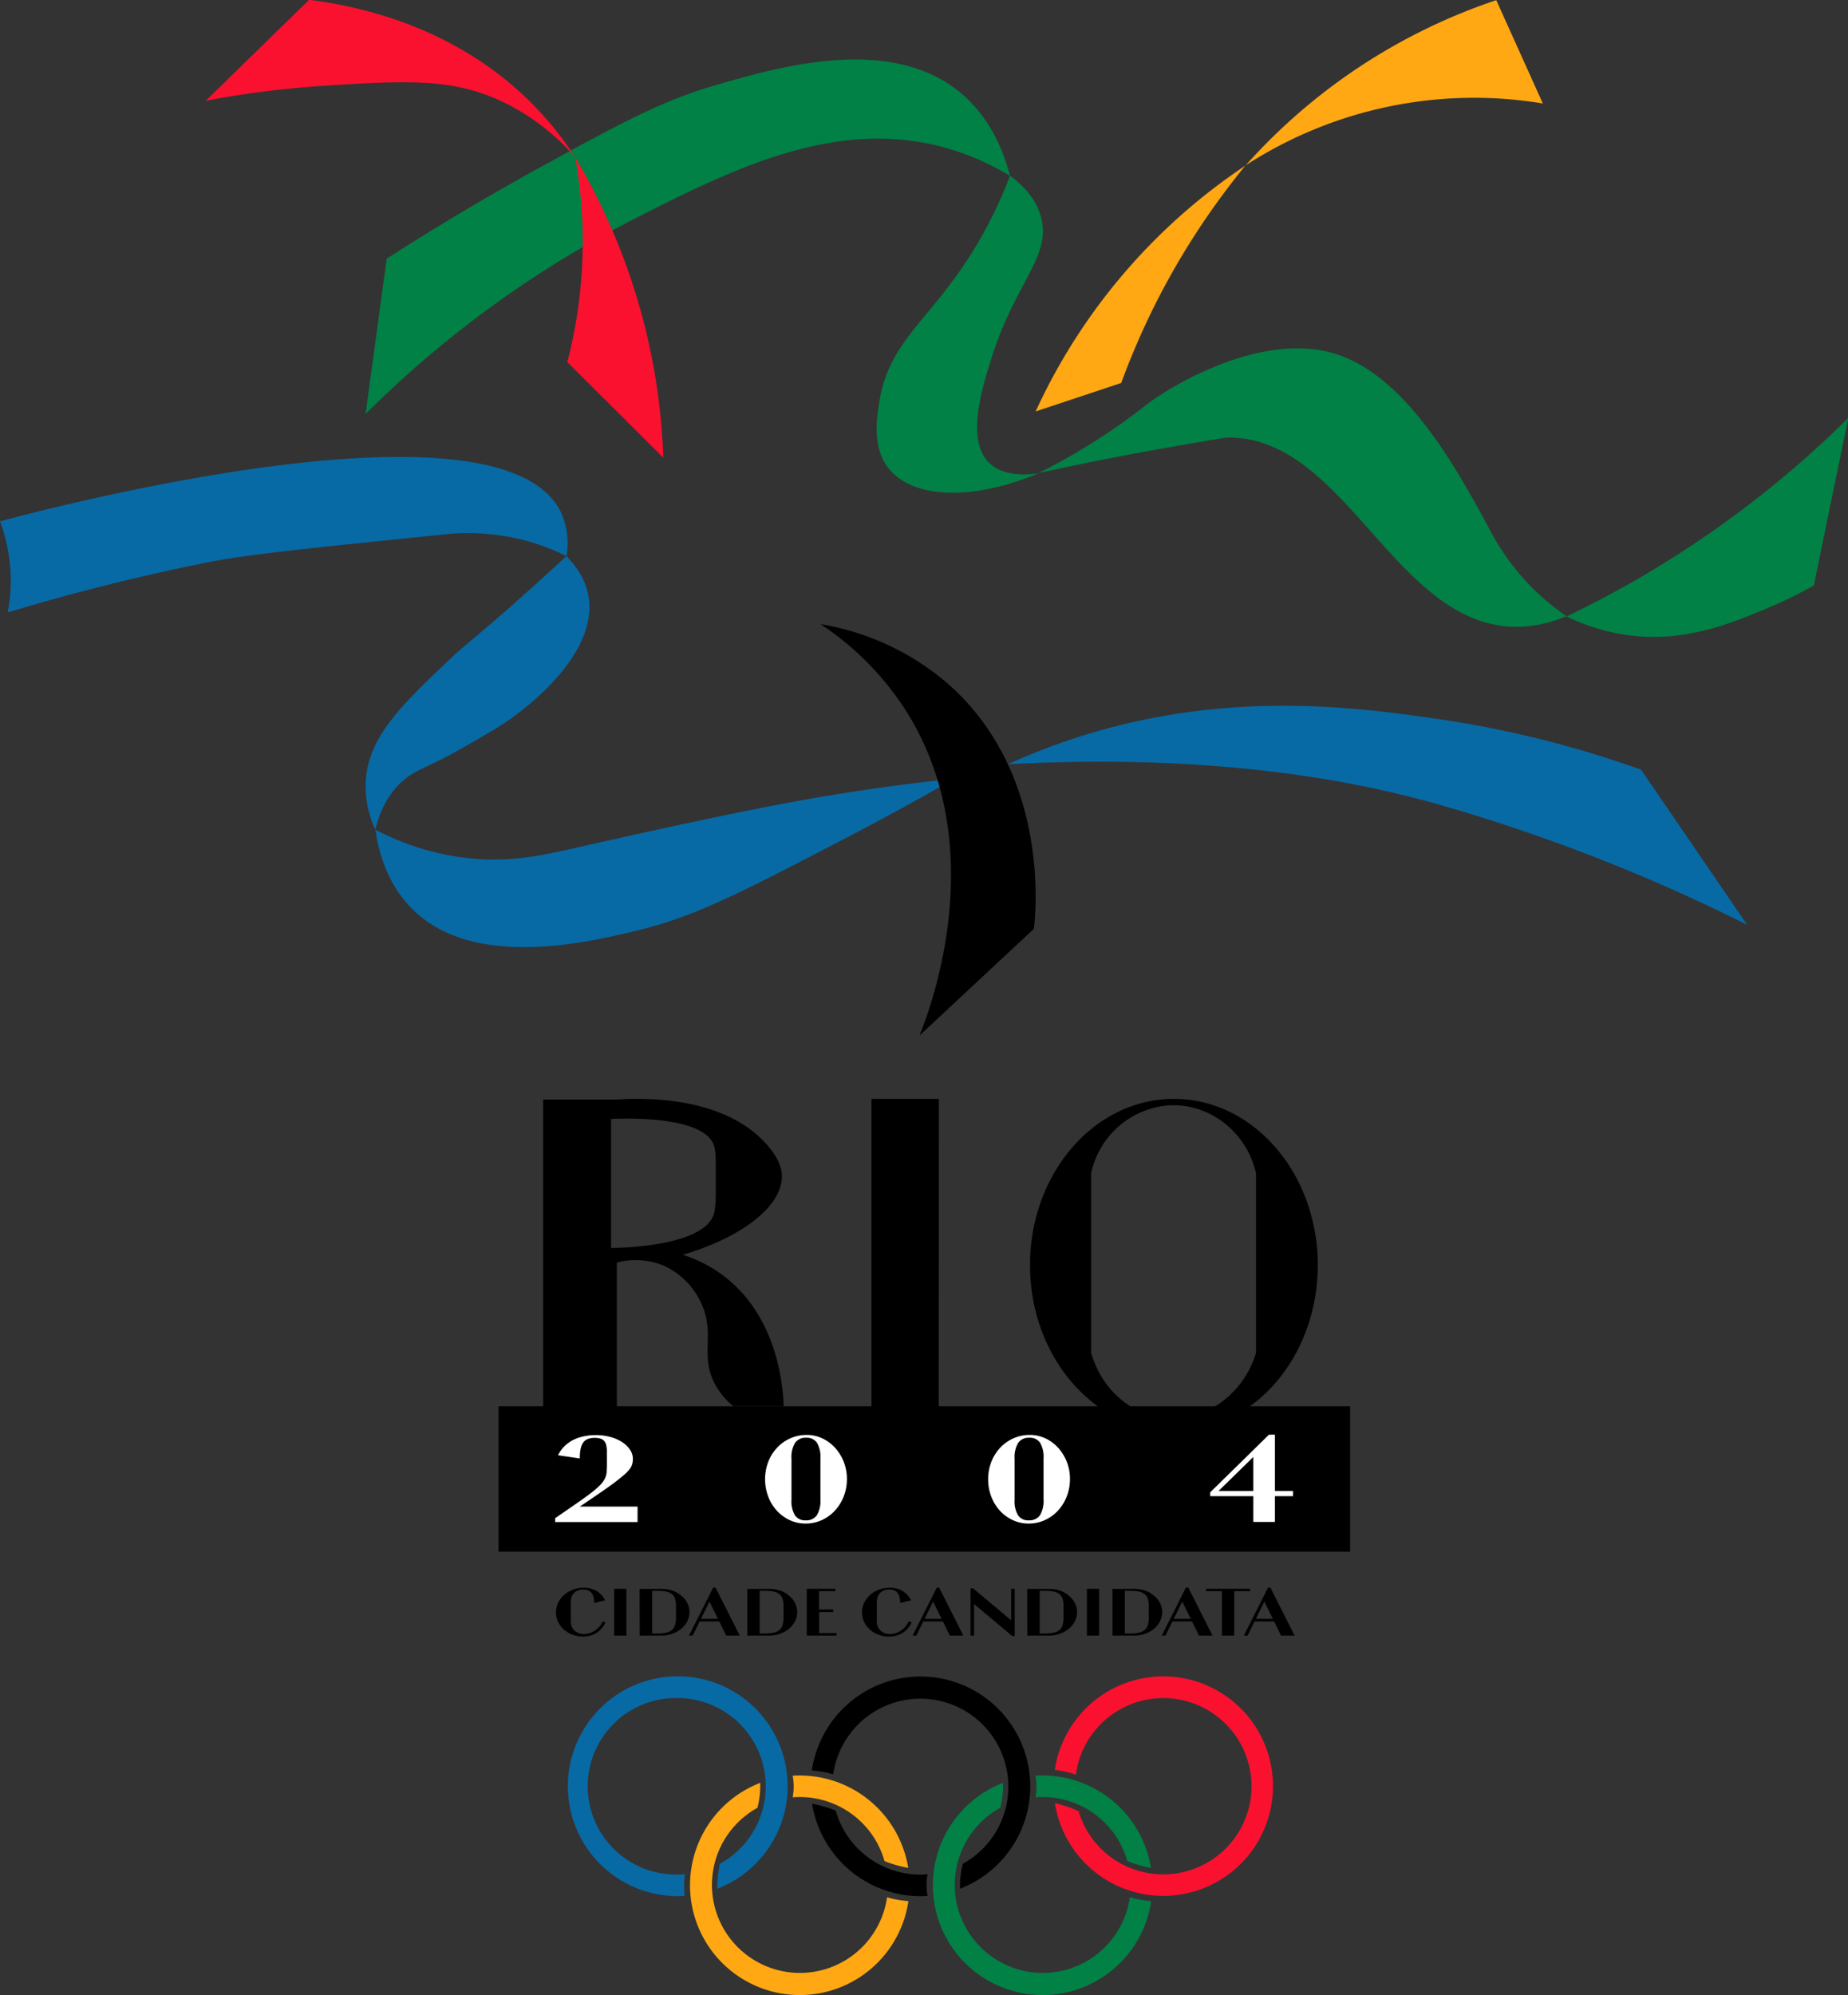 <svg id="Camada_1" data-name="Camada 1" xmlns="http://www.w3.org/2000/svg" viewBox="0 0 483.04 521.33"><rect x="0" y="0" width="483.04" height="521.33" fill="#333333" stroke="none"/><defs><style>.cls-1{fill:#076aa5;}.cls-2{fill:#ffa813;}.cls-3{fill:#fa112f;}.cls-4{fill:#018145;}.cls-5{fill:#fff;}</style></defs><title>Rio 2004</title><g id="g3031"><path id="path3016" class="cls-1" d="M236.66,474.23a28.72,28.72,0,1,0-10.29,1.91q.91,0,1.8-.06a24,24,0,0,1,.06-5.67c-.61.06-1.23.08-1.86.08a23.06,23.06,0,1,1,0-46.11h0a23.08,23.08,0,0,1,11,43.32,35.88,35.88,0,0,0-.71,6.53Z" transform="translate(-49.21 19.32)"/><path id="path3790" class="cls-2" d="M281.08,476.4a23,23,0,1,1-33.89-23.33,23.66,23.66,0,0,0,.73-6.53,28.69,28.69,0,1,0,38.73,30.9,25.44,25.44,0,0,1-5.57-1Zm5.53-7.64a28.75,28.75,0,0,0-28.34-24.14c-.64,0-1.25,0-1.87.06a14.85,14.85,0,0,1,0,5.64h0c.62-.05,1.25-.07,1.89-.07A23,23,0,0,1,280.41,467a34.22,34.22,0,0,0,6.2,1.77Z" transform="translate(-49.21 19.32)"/><path id="path3842" class="cls-3" d="M324.94,451.84a28.68,28.68,0,1,0,.29-10.45c-.13.6-.23,1.19-.32,1.77a23.71,23.71,0,0,1,5.51,1.25c.08-.62.19-1.21.32-1.83a23.06,23.06,0,0,1,45.08,9.74h0a23.09,23.09,0,0,1-44.69,1.61A34.87,34.87,0,0,0,324.94,451.84Z" transform="translate(-49.21 19.32)"/><path id="path3850" d="M267,444.35a23,23,0,1,1,33.88,23.34,22.85,22.85,0,0,0-.73,6.52,28.69,28.69,0,1,0-38.73-30.9,27.31,27.31,0,0,1,5.58,1ZM261.47,452a28.74,28.74,0,0,0,28.33,24.15q.94,0,1.86-.06a15.33,15.33,0,0,1,0-5.65h0c-.61.06-1.25.08-1.88.08a23,23,0,0,1-22.14-16.75,34.45,34.45,0,0,0-6.19-1.77Z" transform="translate(-49.21 19.32)"/><path id="path3852" class="cls-4" d="M344.55,476.4a23,23,0,1,1-33.89-23.33,23.28,23.28,0,0,0,.73-6.53,28.69,28.69,0,1,0,38.73,30.9,25.21,25.21,0,0,1-5.57-1Zm5.51-7.64a28.72,28.72,0,0,0-28.32-24.14c-.64,0-1.25,0-1.87.06a15.06,15.06,0,0,1,0,5.64h0c.61-.05,1.24-.07,1.88-.07A23,23,0,0,1,343.88,467,34,34,0,0,0,350.06,468.76Z" transform="translate(-49.21 19.32)"/></g><path class="cls-1" d="M49.21,116.9C65,112.7,180,82.85,195.75,114.37A19.42,19.42,0,0,1,197.27,126a57.59,57.59,0,0,0-12.68-4.57,60,60,0,0,0-20.28-1c-33.71,3.44-50.57,5.16-60.34,7.1-14,2.79-32,6.92-52.73,13.18a44.81,44.81,0,0,0,.51-13.18A44.55,44.55,0,0,0,49.21,116.9ZM197.27,126c-2.57,2.37-6.42,5.91-11.16,10.14-13.48,12.05-14.29,12-19.77,17.24-12.06,11.45-21.11,20-21.55,31.94a27.15,27.15,0,0,0,2.53,12.17c.9-3.79,2.81-9,7.36-12.93,2.53-2.17,4.62-2.85,9.63-5.32,0,0,4.26-2.1,14-7.88,8.89-5.25,27.17-20,24.75-34.71C202.73,134.42,201.6,130.48,197.27,126Zm20.28,97.35c13.66-3.39,26.46-10,52.06-23.32,12.17-6.32,22.13-11.9,29.07-15.89-17.81,1.87-32.17,4.22-42.26,6.08-15.63,2.89-35.55,7.21-57.45,12.17h0c-8.38,1.88-17.14,3.87-28.73,2.37a69.28,69.28,0,0,1-22.91-7.27c.85,5.83,3.06,14,9.38,20.45C172.9,234.46,203.63,226.83,217.55,223.38Zm202.82-33.8c8.82,2.34,23.05,6.64,38.87,12.5a464.5,464.5,0,0,1,46.65,20.29L478.17,181.8a275.1,275.1,0,0,0-52.73-13.18c-21.82-3.19-56.43-7.88-95.67,5.07a170.6,170.6,0,0,0-17.11,6.7C338.06,179,379.72,178.81,420.37,189.58Z" transform="translate(-49.21 19.32)"/><path d="M319.46,223.38l-29.91,27.89c2.4-5.86,19.5-49.61-4.06-85.69a76.65,76.65,0,0,0-21.8-21.81,67.9,67.9,0,0,1,33.46,15.72C323.7,183,319.94,219.39,319.46,223.38Z" transform="translate(-49.21 19.32)"/><path class="cls-4" d="M298.34,19.89c-29.17-9.17-56.87,4.48-83.83,18.25a279.94,279.94,0,0,0-69.74,50.71q2.76-20.3,5.51-40.57c9.15-5.91,22.28-14,38.54-23,22-12.09,33-18.13,47.32-22.31C252.76-1.85,282-10.37,300.37,5c7.93,6.65,11.28,15.63,12.84,21.64A67.73,67.73,0,0,0,298.34,19.89ZM281.44,103c6.19,7.94,21.8,8.7,39.21,1.35-4.09.57-9.48.57-12.85-2.7-6.18-6-1.92-19.48.68-27.72,6.16-19.51,15.61-26.23,12.84-36.51-1.41-5.27-5.32-8.79-8.11-10.81a114.72,114.72,0,0,1-6.43,14.05c-12.28,22.71-24.72,27.44-27.63,44.51C278.4,89.62,277.07,97.45,281.44,103ZM397.8,73c-18.49-5.43-41.37,7.66-48.93,13.44-1.4,1.07-5.8,4.59-12.42,8.87a165.16,165.16,0,0,1-15.8,9c7.42-1.64,19-4.08,33.29-6.59,10.26-1.8,15.39-2.7,16.48-2.7,30.54,0,43.41,48.76,74.54,49.44a33,33,0,0,0,13.69-2.79,61.07,61.07,0,0,1-7.86-6.34,62.57,62.57,0,0,1-12.17-16.23C430.06,103.3,416.74,78.61,397.8,73ZM491.69,123a270.19,270.19,0,0,1-33,18.76,52.9,52.9,0,0,0,17.49,5.07c14.28,1.49,26-3.46,35.49-7.44a108.76,108.76,0,0,0,11.67-5.75q4.47-21.88,9-43.77A269.51,269.51,0,0,1,491.69,123Z" transform="translate(-49.21 19.32)"/><path class="cls-3" d="M180,7c-12.71-5.83-24.4-5.26-44.62-4A255.52,255.52,0,0,0,103,7l27-26.36c12.54,1.56,38.15,6.73,58.49,27.34a87.17,87.17,0,0,1,11.14,13.9A58.38,58.38,0,0,0,180,7Zm19.6,14.88a125.28,125.28,0,0,1-2.1,53.4l25.09,25a164.37,164.37,0,0,0-4.06-31.1A165.52,165.52,0,0,0,199.63,21.92Z" transform="translate(-49.21 19.32)"/><path class="cls-2" d="M352.42,57.75a197,197,0,0,0-10.14,23l-22.37,7.44a154.75,154.75,0,0,1,54.82-64.23A196.78,196.78,0,0,0,352.42,57.75Zm22.31-33.81A109.72,109.72,0,0,1,452.48,7.72q-6.09-13.53-12.17-27a152.81,152.81,0,0,0-65.58,43.26Z" transform="translate(-49.21 19.32)"/><path d="M210.45,354.7H191.18V268h19.27c5.8-.4,28.13-1.35,39.55,12.17,3.18,3.76,3.54,6.32,3.58,7.6.25,7.85-9.94,16.05-25.89,20.79a35.55,35.55,0,0,1,10.36,5.28c14.92,11,15.89,30.47,16,34.27H240.87a19.42,19.42,0,0,1-4.52-5.29c-4.48-7.77,0-13.28-3.84-21.58a19.9,19.9,0,0,0-9.89-9.89,19.3,19.3,0,0,0-12.17-.76Zm25.86-66.42c0-4.67,0-7-.51-8.36-2.74-7.85-24.14-7-26.87-6.85v33.72c2.13,0,24.29-.4,26.87-8.87C236.34,296.14,236.33,293,236.31,288.28Zm58.31-20.46H277V354.7h17.58Zm23.82,43.44c0-24,16.84-43.44,37.61-43.44s37.61,19.45,37.61,43.44-16.84,43.44-37.61,43.44S318.44,335.25,318.44,311.26Zm59.08-24c-2.46-10.83-12.15-18.29-22.67-17.75a22.47,22.47,0,0,0-20.43,17.75v46.9c2.54,9.08,9.84,15.79,18.44,17,10.52,1.46,21.23-5.59,24.66-17Z" transform="translate(-49.21 19.32)"/><path d="M402.11,386.14H179.52v-38H402.11ZM206.74,404.35a6.6,6.6,0,0,1-.9,1.42,5.41,5.41,0,0,1-1.16,1,5,5,0,0,1-1.37.66,5.18,5.18,0,0,1-1.52.22,3.36,3.36,0,0,1-.9-.11,3.83,3.83,0,0,1-.82-.3,3.24,3.24,0,0,1-.69-.47,3.06,3.06,0,0,1-.51-.63,3.38,3.38,0,0,1-.22-.47,2.13,2.13,0,0,1-.15-.54,4.24,4.24,0,0,1-.08-.67c0-.24,0-.52,0-.83v-3.6q0-.48,0-.87a4.82,4.82,0,0,1,.08-.7,3,3,0,0,1,.16-.57,2.84,2.84,0,0,1,.23-.5,2.77,2.77,0,0,1,1.13-1,3.41,3.41,0,0,1,1.61-.37,3.49,3.49,0,0,1,1.21.19,2.06,2.06,0,0,1,.91.62,2.71,2.71,0,0,1,.57,1.08,5.52,5.52,0,0,1,.2,1.62l2.87-.69a6.1,6.1,0,0,0-2.3-2.46,6.55,6.55,0,0,0-3.35-.82,7.58,7.58,0,0,0-3.62.89,6.67,6.67,0,0,0-1.46,1,6.37,6.37,0,0,0-1.13,1.31,6.08,6.08,0,0,0-.74,1.54,5.69,5.69,0,0,0-.25,1.7,5.75,5.75,0,0,0,.54,2.47,6.33,6.33,0,0,0,1.51,2,7.15,7.15,0,0,0,2.23,1.35,7.53,7.53,0,0,0,2.74.5,7,7,0,0,0,1.92-.25,5.95,5.95,0,0,0,3-1.89,6.46,6.46,0,0,0,1-1.59Zm6.2-8.51h-3.2v12.22h3.2Zm3.49,12.22h4.62c.51,0,1,0,1.37,0s.77-.06,1.11-.11.65-.13.95-.21a9.14,9.14,0,0,0,.91-.33,7.55,7.55,0,0,0,1.67-.95,6,6,0,0,0,1.27-1.29,5.62,5.62,0,0,0,.81-1.53,5.09,5.09,0,0,0,.29-1.69,5.26,5.26,0,0,0-.27-1.67,5.5,5.5,0,0,0-.78-1.5,6.21,6.21,0,0,0-1.24-1.27,7.52,7.52,0,0,0-1.63-1c-.3-.12-.6-.23-.91-.32a8.51,8.51,0,0,0-1-.21c-.34-.05-.71-.09-1.12-.12s-.86,0-1.36,0h-4.73Zm3.24-.55V396.36h1.45a10.79,10.79,0,0,1,2.24.2,3.68,3.68,0,0,1,1.48.66,2.65,2.65,0,0,1,.81,1.21,6.06,6.06,0,0,1,.25,1.84v3.2a6.16,6.16,0,0,1-.26,1.91,2.66,2.66,0,0,1-.83,1.25,3.47,3.47,0,0,1-1.5.67,10.67,10.67,0,0,1-2.3.21Zm10.6.55,1.82-3.69h5.13l1.81,3.69h3.54l-6.33-12.54h-.62l-6.32,12.54Zm6.61-4.37h-4.45l2.23-4.5h0Zm7.66,4.37h4.62c.51,0,1,0,1.37,0s.77-.06,1.11-.11.65-.13,1-.21a9.14,9.14,0,0,0,.91-.33,7.33,7.33,0,0,0,1.67-.95,6,6,0,0,0,1.27-1.29,5.62,5.62,0,0,0,.81-1.53,5.09,5.09,0,0,0,.29-1.69,5.26,5.26,0,0,0-.27-1.67,5.5,5.5,0,0,0-.78-1.5,6.21,6.21,0,0,0-1.24-1.27,7.29,7.29,0,0,0-1.63-1c-.3-.12-.6-.23-.91-.32a8.51,8.51,0,0,0-1-.21c-.34-.05-.71-.09-1.12-.12s-.86,0-1.36,0h-4.73Zm3.24-.55V396.36h1.45a10.79,10.79,0,0,1,2.24.2,3.68,3.68,0,0,1,1.48.66,2.65,2.65,0,0,1,.81,1.21,6.06,6.06,0,0,1,.25,1.84v3.2a6.16,6.16,0,0,1-.26,1.91,2.66,2.66,0,0,1-.83,1.25,3.47,3.47,0,0,1-1.5.67,10.67,10.67,0,0,1-2.3.21Zm19.79-11.67h-7.49v12.22h7.78v-.65h-4.54v-5.49H267v-.68h-3.7v-4.79h4.25Zm19.15,8.51a6.6,6.6,0,0,1-.9,1.42,5.37,5.37,0,0,1-1.15,1,5,5,0,0,1-1.38.66,5.13,5.13,0,0,1-1.52.22,3.36,3.36,0,0,1-.9-.11,3.56,3.56,0,0,1-.81-.3,2.93,2.93,0,0,1-1.21-1.1,3.38,3.38,0,0,1-.22-.47,2.13,2.13,0,0,1-.15-.54,5.87,5.87,0,0,1-.08-.67c0-.24,0-.52,0-.83v-3.6q0-.48,0-.87a6.77,6.77,0,0,1,.08-.7,3.88,3.88,0,0,1,.16-.57,2.3,2.3,0,0,1,.24-.5,2.68,2.68,0,0,1,1.12-1,3.41,3.41,0,0,1,1.61-.37,3.59,3.59,0,0,1,1.22.19,2.12,2.12,0,0,1,.91.62,3,3,0,0,1,.57,1.08,5.9,5.9,0,0,1,.19,1.62l2.87-.69a6.1,6.1,0,0,0-2.3-2.46,6.52,6.52,0,0,0-3.35-.82,7.58,7.58,0,0,0-3.62.89,6.67,6.67,0,0,0-1.46,1,6.37,6.37,0,0,0-1.13,1.31,5.73,5.73,0,0,0-.73,1.54,5.39,5.39,0,0,0-.26,1.7,5.62,5.62,0,0,0,.55,2.47,6.16,6.16,0,0,0,1.5,2,7.15,7.15,0,0,0,2.23,1.35,7.55,7.55,0,0,0,2.75.5,7.12,7.12,0,0,0,1.92-.25,6.07,6.07,0,0,0,1.67-.72,6.34,6.34,0,0,0,1.37-1.17,6.43,6.43,0,0,0,1-1.59Zm2,3.71,1.82-3.69h5.13l1.81,3.69h3.54l-6.33-12.54h-.62l-6.32,12.54Zm6.61-4.37h-4.45l2.23-4.5h0Zm19.1,4.5V395.84h-.93v8.21h0l-9.95-8.34h-.66v12.35h.92v-8.2h.05l9.94,8.33Zm3.3-.13h4.63c.51,0,1,0,1.36,0s.77-.06,1.11-.11.66-.13.95-.21a8.31,8.31,0,0,0,.91-.33,7.62,7.62,0,0,0,1.68-.95,6.2,6.2,0,0,0,1.27-1.29,5.88,5.88,0,0,0,.8-1.53,5.09,5.09,0,0,0,.29-1.69,5.26,5.26,0,0,0-.27-1.67,5.5,5.5,0,0,0-.78-1.5,6,6,0,0,0-1.24-1.27,7.29,7.29,0,0,0-1.63-1c-.3-.12-.6-.23-.9-.32a8.23,8.23,0,0,0-1-.21q-.51-.08-1.11-.12c-.41,0-.86,0-1.37,0h-4.73Zm3.24-.55V396.36h1.45a11,11,0,0,1,2.25.2,3.7,3.7,0,0,1,1.47.66,2.5,2.5,0,0,1,.81,1.21,5.76,5.76,0,0,1,.25,1.84v3.2a6.51,6.51,0,0,1-.25,1.91,2.73,2.73,0,0,1-.83,1.25,3.56,3.56,0,0,1-1.51.67,10.67,10.67,0,0,1-2.3.21Zm15.54-11.67h-3.2v12.22h3.2ZM340,408.06h4.62c.51,0,1,0,1.37,0s.77-.06,1.11-.11.65-.13.95-.21a9.14,9.14,0,0,0,.91-.33,7.33,7.33,0,0,0,1.67-.95,6,6,0,0,0,1.27-1.29,5.62,5.62,0,0,0,.81-1.53,5.09,5.09,0,0,0,.29-1.69,5.26,5.26,0,0,0-.27-1.67,5.5,5.5,0,0,0-.78-1.5,6.21,6.21,0,0,0-1.24-1.27,7.52,7.52,0,0,0-1.63-1c-.3-.12-.6-.23-.9-.32a9.21,9.21,0,0,0-1-.21c-.34-.05-.71-.09-1.12-.12s-.86,0-1.36,0H340Zm3.23-.55V396.36h1.46a10.79,10.79,0,0,1,2.24.2,3.68,3.68,0,0,1,1.48.66,2.65,2.65,0,0,1,.81,1.21,6.06,6.06,0,0,1,.25,1.84v3.2a6.16,6.16,0,0,1-.26,1.91,2.66,2.66,0,0,1-.83,1.25,3.47,3.47,0,0,1-1.5.67,10.67,10.67,0,0,1-2.3.21Zm10.61.55,1.83-3.69h5.12l1.81,3.69h3.54l-6.33-12.54h-.62l-6.32,12.54Zm6.61-4.37H356l2.23-4.5h0Zm4-7.85v.61h4.14v11.61h3.24V396.45H376v-.61Zm10.85,12.22,1.83-3.69h5.12l1.81,3.69h3.54l-6.33-12.54h-.61l-6.33,12.54Zm6.62-4.37h-4.46l2.23-4.5h0Z" transform="translate(-49.21 19.32)"/><path class="cls-5" d="M195.08,360.94a8.2,8.2,0,0,1,1.57-2.25,9.15,9.15,0,0,1,2.24-1.67,11,11,0,0,1,2.79-1,14.56,14.56,0,0,1,3.24-.35,14.39,14.39,0,0,1,3.78.48,11.21,11.21,0,0,1,3.09,1.33,7,7,0,0,1,2.08,2,4.2,4.2,0,0,1,.76,2.38,5.21,5.21,0,0,1-.16,1.35,3.84,3.84,0,0,1-.65,1.32A10,10,0,0,1,212.4,366c-.62.56-1.44,1.22-2.47,2s-2.29,1.67-3.79,2.7-3.28,2.25-5.37,3.65h15.09v4.05H194.31v-1l1.72-1.19q2.82-1.94,4.81-3.33t3.3-2.43a19.75,19.75,0,0,0,2.06-1.85,6.11,6.11,0,0,0,1.11-1.56,4.74,4.74,0,0,0,.46-1.6c0-.55.08-1.2.08-1.93v-3.31a8.4,8.4,0,0,0-.16-1.8,2.75,2.75,0,0,0-.54-1.18,2.12,2.12,0,0,0-1-.63,5.11,5.11,0,0,0-1.5-.19,4.77,4.77,0,0,0-1.8.3,2.61,2.61,0,0,0-1.21.94,4.56,4.56,0,0,0-.67,1.67,12.5,12.5,0,0,0-.21,2.47Zm65-5.31a9.42,9.42,0,0,1,4.07.9A10.67,10.67,0,0,1,267.5,359a12.1,12.1,0,0,1,3.08,8.15,12.32,12.32,0,0,1-.84,4.56,11.67,11.67,0,0,1-2.29,3.69,10.66,10.66,0,0,1-3.42,2.48,10.06,10.06,0,0,1-4.24.91,9.75,9.75,0,0,1-4.16-.9,10.73,10.73,0,0,1-3.36-2.46,11.35,11.35,0,0,1-2.25-3.68,12.89,12.89,0,0,1,0-9.1,11.49,11.49,0,0,1,2.31-3.68,10.59,10.59,0,0,1,3.45-2.45A10.44,10.44,0,0,1,260.1,355.63Zm3.58,6.13a7.3,7.3,0,0,0-.91-4.09,3.19,3.19,0,0,0-2.81-1.3,3.32,3.32,0,0,0-2.91,1.33,7.23,7.23,0,0,0-.94,4.15v10.71a7.16,7.16,0,0,0,.91,4.08,3.18,3.18,0,0,0,2.81,1.31,3.34,3.34,0,0,0,2.91-1.33,7.33,7.33,0,0,0,.94-4.16Zm54.74-6.13a9.42,9.42,0,0,1,4.07.9,10.72,10.72,0,0,1,3.34,2.47,12.35,12.35,0,0,1,2.25,3.66,12.18,12.18,0,0,1,.82,4.49,12.32,12.32,0,0,1-.84,4.56,11.49,11.49,0,0,1-2.29,3.69,10.66,10.66,0,0,1-3.42,2.48,10.06,10.06,0,0,1-4.24.91,9.68,9.68,0,0,1-4.15-.9,10.65,10.65,0,0,1-3.37-2.46,11.35,11.35,0,0,1-2.25-3.68,12.56,12.56,0,0,1-.82-4.53,12.26,12.26,0,0,1,.84-4.57,11.49,11.49,0,0,1,2.31-3.68,10.69,10.69,0,0,1,3.45-2.45A10.44,10.44,0,0,1,318.42,355.63Zm3.58,6.13a7.3,7.3,0,0,0-.91-4.09,3.18,3.18,0,0,0-2.81-1.3,3.32,3.32,0,0,0-2.91,1.33,7.23,7.23,0,0,0-.94,4.15v10.71a7.16,7.16,0,0,0,.91,4.08,3.18,3.18,0,0,0,2.81,1.31,3.34,3.34,0,0,0,2.91-1.33,7.33,7.33,0,0,0,.94-4.16Zm60.48-6.2v14.72h4.74v1.35h-4.74v6.74h-5.65v-6.74H365.54v-1l15.35-15.06Zm-5.65,14.72v-8.89l-9.09,8.89Z" transform="translate(-49.21 19.32)"/></svg>